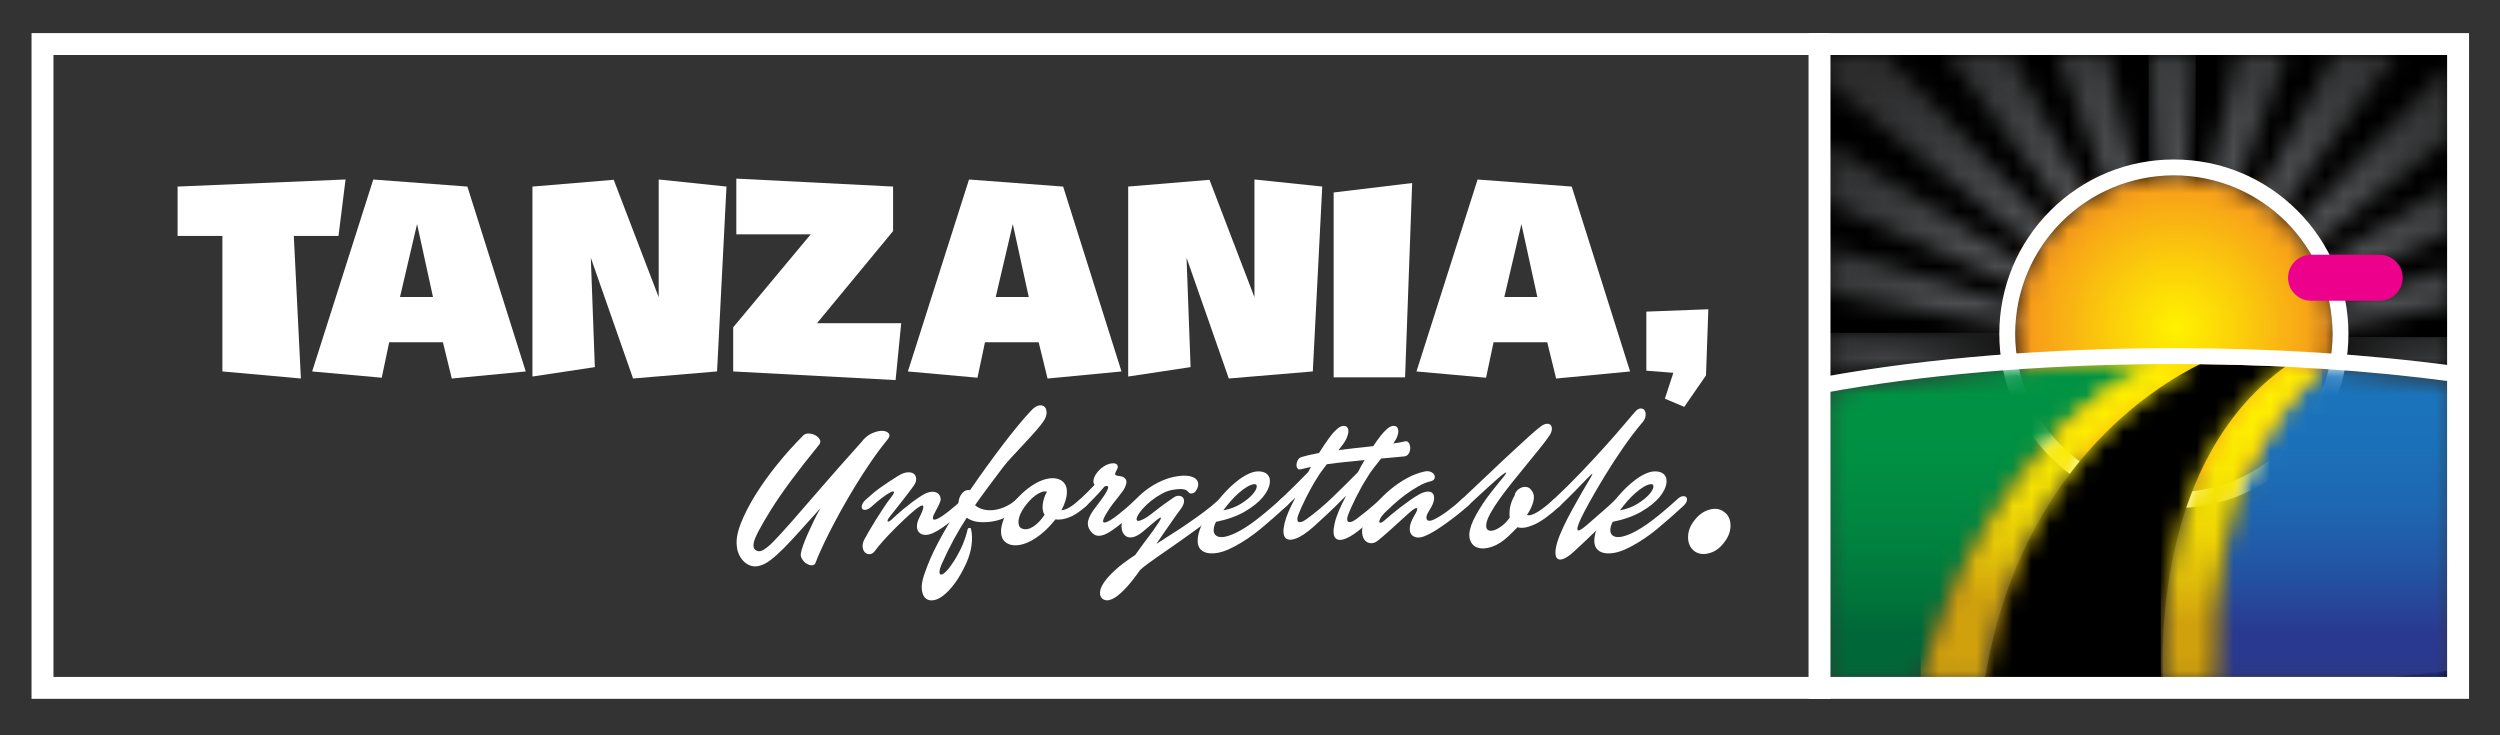 <svg width="136" height="40" viewBox="0 0 136 40" fill="none" xmlns="http://www.w3.org/2000/svg">
<rect x="0" y="0" width="136" height="40" fill="#333333" stroke="none"/>
<path d="M133.445 19.894V2.869H99.323V20.477C104.894 19.476 111.424 18.939 118.258 18.939C123.612 18.939 128.779 19.269 133.444 19.893" fill="black"/>
<mask id="mask0_66_38" style="mask-type:luminance" maskUnits="userSpaceOnUse" x="116" y="2" width="4" height="17">
<path d="M116.88 2.869L118.133 18.939H118.192L119.445 2.869H116.88Z" fill="white"/>
</mask>
<g mask="url(#mask0_66_38)">
<path d="M119.445 2.869H116.88V18.939H119.445V2.869Z" fill="url(#paint0_linear_66_38)"/>
</g>
<mask id="mask1_66_38" style="mask-type:luminance" maskUnits="userSpaceOnUse" x="122" y="18" width="12" height="2">
<path d="M122.762 19.017C123.662 19.049 124.553 19.09 125.434 19.141C125.445 19.141 125.457 19.142 125.469 19.143C125.538 19.147 125.607 19.151 125.676 19.155C125.69 19.155 125.704 19.156 125.718 19.158C125.736 19.159 125.754 19.16 125.772 19.16C125.792 19.162 125.812 19.163 125.831 19.164C125.857 19.165 125.881 19.167 125.906 19.168C125.927 19.17 125.948 19.171 125.968 19.172C125.983 19.172 125.998 19.174 126.013 19.175C126.036 19.176 126.059 19.177 126.082 19.179C126.094 19.18 126.106 19.181 126.118 19.182C126.149 19.184 126.181 19.185 126.212 19.187C126.224 19.188 126.236 19.189 126.248 19.19C126.274 19.192 126.3 19.193 126.326 19.195C126.336 19.196 126.346 19.197 126.355 19.197C126.39 19.199 126.425 19.202 126.46 19.204C126.466 19.204 126.472 19.204 126.479 19.206C126.511 19.208 126.542 19.21 126.573 19.212C126.579 19.212 126.585 19.213 126.591 19.213C126.666 19.218 126.742 19.223 126.817 19.228C126.82 19.228 126.823 19.228 126.827 19.229C126.902 19.234 126.978 19.24 127.054 19.245C127.057 19.245 127.06 19.245 127.063 19.245C129.153 19.394 131.179 19.596 133.122 19.849C133.23 19.863 133.337 19.877 133.444 19.891V18.332L122.761 19.016L122.762 19.017Z" fill="white"/>
</mask>
<g mask="url(#mask1_66_38)">
<path d="M133.445 18.334H122.762V19.893H133.445V18.334Z" fill="url(#paint1_linear_66_38)"/>
</g>
<mask id="mask2_66_38" style="mask-type:luminance" maskUnits="userSpaceOnUse" x="99" y="18" width="15" height="3">
<path d="M99.324 20.477C99.354 20.472 99.385 20.466 99.415 20.46C99.421 20.46 99.426 20.458 99.432 20.458C99.463 20.452 99.493 20.446 99.523 20.441C99.526 20.441 99.528 20.441 99.53 20.441C99.559 20.435 99.589 20.43 99.618 20.425C99.623 20.424 99.628 20.424 99.633 20.422C99.664 20.417 99.694 20.411 99.726 20.406C99.728 20.406 99.73 20.405 99.733 20.405C99.764 20.399 99.796 20.394 99.827 20.388C99.828 20.388 99.829 20.388 99.832 20.388C99.864 20.382 99.897 20.376 99.929 20.371C99.931 20.371 99.934 20.371 99.936 20.369C100.001 20.358 100.067 20.347 100.133 20.336C100.135 20.336 100.138 20.336 100.14 20.335C104.234 19.644 108.813 19.197 113.629 19.022L99.324 18.105V20.477V20.477Z" fill="white"/>
</mask>
<g mask="url(#mask2_66_38)">
<path d="M113.629 18.105H99.324V20.477H113.629V18.105Z" fill="url(#paint2_linear_66_38)"/>
</g>
<mask id="mask3_66_38" style="mask-type:luminance" maskUnits="userSpaceOnUse" x="111" y="2" width="8" height="17">
<path d="M111.9 2.869L118.02 18.939H118.083L114.649 2.869H111.899H111.9Z" fill="white"/>
</mask>
<g mask="url(#mask3_66_38)">
<path d="M117.669 1.327L107.877 3.947L112.314 20.485L122.105 17.864L117.669 1.327Z" fill="url(#paint3_linear_66_38)"/>
</g>
<mask id="mask4_66_38" style="mask-type:luminance" maskUnits="userSpaceOnUse" x="119" y="14" width="15" height="5">
<path d="M119.342 18.944C119.363 18.944 119.383 18.944 119.404 18.944C119.607 18.945 119.81 18.947 120.012 18.95C120.078 18.951 120.143 18.952 120.209 18.953L133.445 16.63V14.531L119.342 18.943V18.944Z" fill="white"/>
</mask>
<g mask="url(#mask4_66_38)">
<path d="M132.5 11.011L118.235 14.828L120.287 22.475L134.552 18.657L132.5 11.011Z" fill="url(#paint4_linear_66_38)"/>
</g>
<mask id="mask5_66_38" style="mask-type:luminance" maskUnits="userSpaceOnUse" x="105" y="2" width="13" height="17">
<path d="M105.904 2.869L117.885 18.94H117.919C117.933 18.94 117.948 18.94 117.962 18.94L109.329 2.87H105.904V2.869Z" fill="white"/>
</mask>
<g mask="url(#mask5_66_38)">
<path d="M114.948 -2.346L98.936 6.887L108.918 24.154L124.93 14.922L114.948 -2.346Z" fill="url(#paint5_linear_66_38)"/>
</g>
<mask id="mask6_66_38" style="mask-type:luminance" maskUnits="userSpaceOnUse" x="118" y="9" width="16" height="10">
<path d="M118.771 18.94C118.8 18.94 118.828 18.94 118.857 18.94C118.907 18.94 118.955 18.94 119.004 18.94L133.444 12.57V9.955L118.771 18.939V18.94Z" fill="white"/>
</mask>
<g mask="url(#mask6_66_38)">
<path d="M129.777 3.609L114.875 12.201L122.439 25.286L137.341 16.694L129.777 3.609Z" fill="url(#paint6_linear_66_38)"/>
</g>
<mask id="mask7_66_38" style="mask-type:luminance" maskUnits="userSpaceOnUse" x="99" y="2" width="19" height="17">
<path d="M99.324 2.869V4.495L117.689 18.941C117.718 18.941 117.747 18.941 117.775 18.941H117.806L102.413 2.87H99.324V2.869Z" fill="white"/>
</mask>
<g mask="url(#mask7_66_38)">
<path d="M108.565 -6.361L91.278 10.904L108.565 28.169L125.852 10.904L108.565 -6.361Z" fill="url(#paint7_linear_66_38)"/>
</g>
<mask id="mask8_66_38" style="mask-type:luminance" maskUnits="userSpaceOnUse" x="118" y="3" width="16" height="16">
<path d="M118.52 18.939H118.526C118.561 18.939 118.596 18.939 118.631 18.939H118.636L133.445 7.291V3.355L118.52 18.938V18.939Z" fill="white"/>
</mask>
<g mask="url(#mask8_66_38)">
<path d="M125.983 -4.096L110.719 11.148L125.983 26.393L141.247 11.148L125.983 -4.096Z" fill="url(#paint8_linear_66_38)"/>
</g>
<mask id="mask9_66_38" style="mask-type:luminance" maskUnits="userSpaceOnUse" x="99" y="7" width="19" height="12">
<path d="M99.324 11L117.323 18.941C117.4 18.941 117.478 18.941 117.556 18.94L99.324 7.777V11Z" fill="white"/>
</mask>
<g mask="url(#mask9_66_38)">
<path d="M103.881 -0.107L94.483 16.15L112.997 26.826L122.395 10.569L103.881 -0.107Z" fill="url(#paint9_linear_66_38)"/>
</g>
<mask id="mask10_66_38" style="mask-type:luminance" maskUnits="userSpaceOnUse" x="118" y="2" width="13" height="17">
<path d="M126.996 2.869L118.363 18.939H118.387C118.405 18.939 118.423 18.939 118.44 18.939L130.421 2.869H126.996Z" fill="white"/>
</mask>
<g mask="url(#mask10_66_38)">
<path d="M121.378 -2.346L111.396 14.922L127.407 24.154L137.389 6.886L121.378 -2.346Z" fill="url(#paint10_linear_66_38)"/>
</g>
<mask id="mask11_66_38" style="mask-type:luminance" maskUnits="userSpaceOnUse" x="99" y="13" width="18" height="6">
<path d="M99.324 16.008L116.133 18.956C116.226 18.955 116.318 18.953 116.411 18.952C116.424 18.952 116.437 18.952 116.451 18.952H116.455C116.633 18.949 116.81 18.948 116.988 18.946L99.324 13.42V16.008Z" fill="white"/>
</mask>
<g mask="url(#mask11_66_38)">
<path d="M100.507 9.01L97.938 18.586L115.805 23.367L118.374 13.791L100.507 9.01Z" fill="url(#paint11_linear_66_38)"/>
</g>
<mask id="mask12_66_38" style="mask-type:luminance" maskUnits="userSpaceOnUse" x="118" y="2" width="7" height="17">
<path d="M121.675 2.869L118.242 18.939H118.258H118.305L124.425 2.869H121.675Z" fill="white"/>
</mask>
<g mask="url(#mask12_66_38)">
<path d="M118.656 1.326L114.219 17.863L124.01 20.484L128.447 3.946L118.656 1.326Z" fill="url(#paint12_linear_66_38)"/>
</g>
<mask id="mask13_66_38" style="mask-type:luminance" maskUnits="userSpaceOnUse" x="109" y="9" width="18" height="18">
<path d="M109.627 18.162C109.627 22.923 113.492 26.783 118.259 26.783C123.026 26.783 126.891 22.923 126.891 18.162C126.891 13.401 123.026 9.541 118.259 9.541C113.492 9.541 109.627 13.401 109.627 18.162Z" fill="white"/>
</mask>
<g mask="url(#mask13_66_38)">
<path d="M126.891 9.541H109.627V26.783H126.891V9.541Z" fill="url(#paint13_radial_66_38)"/>
</g>
<path d="M118.259 9.54C123.026 9.54 126.891 13.399 126.891 18.161C126.891 22.923 123.026 26.782 118.259 26.782C113.492 26.782 109.627 22.923 109.627 18.161C109.627 13.399 113.492 9.54 118.259 9.54ZM118.259 8.676C115.722 8.676 113.337 9.663 111.544 11.454C109.75 13.246 108.762 15.627 108.762 18.161C108.762 20.695 109.75 23.076 111.544 24.868C113.337 26.659 115.722 27.646 118.259 27.646C120.795 27.646 123.18 26.659 124.974 24.868C126.768 23.076 127.755 20.695 127.755 18.161C127.755 15.628 126.768 13.246 124.974 11.454C123.18 9.663 120.795 8.676 118.259 8.676Z" fill="white"/>
<path d="M107.975 36.947H117.651C117.547 33.277 118.011 24.485 124.321 19.947C122.799 19.873 121.249 19.828 119.68 19.811C117.254 20.995 109.845 25.494 107.975 36.947" fill="black"/>
<mask id="mask14_66_38" style="mask-type:luminance" maskUnits="userSpaceOnUse" x="99" y="19" width="19" height="18">
<path d="M99.324 21.355V36.947H104.483C104.512 36.847 104.541 36.742 104.573 36.634C105.758 32.61 109.263 23.424 117.295 19.807C110.799 19.855 104.614 20.393 99.324 21.355" fill="white"/>
</mask>
<g mask="url(#mask14_66_38)">
<path d="M117.294 19.807H99.324V36.947H117.294V19.807Z" fill="url(#paint14_linear_66_38)"/>
</g>
<path d="M133.445 36.947V36.443C131.984 36.641 130.471 36.809 128.918 36.947H133.445Z" fill="black"/>
<mask id="mask15_66_38" style="mask-type:luminance" maskUnits="userSpaceOnUse" x="120" y="20" width="14" height="17">
<path d="M120.471 36.948H133.445V20.764C131.183 20.459 128.797 20.224 126.328 20.062C124.499 21.503 120.169 26.076 120.471 36.948Z" fill="white"/>
</mask>
<g mask="url(#mask15_66_38)">
<path d="M133.445 20.062H120.168V36.948H133.445V20.062Z" fill="url(#paint15_linear_66_38)"/>
</g>
<mask id="mask16_66_38" style="mask-type:luminance" maskUnits="userSpaceOnUse" x="104" y="19" width="16" height="18">
<path d="M117.294 19.807C109.262 23.424 105.758 32.61 104.573 36.634C104.541 36.742 104.511 36.847 104.482 36.947H107.975C109.845 25.495 117.254 20.995 119.68 19.811C119.207 19.806 118.734 19.803 118.258 19.803C117.937 19.803 117.615 19.804 117.294 19.807Z" fill="white"/>
</mask>
<g mask="url(#mask16_66_38)">
<path d="M119.679 19.803H104.482V36.947H119.679V19.803Z" fill="url(#paint16_linear_66_38)"/>
</g>
<mask id="mask17_66_38" style="mask-type:luminance" maskUnits="userSpaceOnUse" x="117" y="19" width="10" height="18">
<path d="M117.651 36.948H120.471C120.168 26.077 124.498 21.503 126.328 20.063C125.665 20.019 124.996 19.982 124.321 19.949C118.011 24.487 117.548 33.278 117.651 36.949" fill="white"/>
</mask>
<g mask="url(#mask17_66_38)">
<path d="M126.327 19.949H117.547V36.949H126.327V19.949Z" fill="url(#paint17_linear_66_38)"/>
</g>
<path d="M18.798 9.764L18.414 12.835H15.983L16.368 20.59L12.098 20.206V12.835H9.661V10.149L18.798 9.764Z" fill="white"/>
<path d="M16.981 20.207L20.306 9.766L25.426 10.15L28.6 20.207L24.578 20.592L24.095 18.619H21.172L20.766 20.548L16.98 20.207H16.981ZM23.555 16.157L22.688 12.189L21.76 16.157H23.555Z" fill="white"/>
<path d="M49.389 20.207L52.714 9.766L57.835 10.15L61.009 20.207L56.987 20.592L56.504 18.619H53.582L53.175 20.548L49.389 20.207ZM55.964 16.157L55.097 12.189L54.168 16.157H55.964Z" fill="white"/>
<path d="M77.056 20.207L80.381 9.766L85.501 10.15L88.677 20.207L84.653 20.592L84.17 18.619H81.249L80.842 20.548L77.056 20.207ZM83.631 16.157L82.764 12.189L81.835 16.157H83.631Z" fill="white"/>
<path d="M32.14 14.022L32.359 19.971L28.965 20.483V10.149L33.386 9.781L35.833 16.169V9.764L39.521 10.149L39.008 20.206L34.439 20.59L32.14 14.022Z" fill="white"/>
<path d="M64.548 14.022L64.768 19.971L61.373 20.483V10.149L65.795 9.781L68.242 16.169V9.764L71.93 10.149L71.417 20.206L66.847 20.59L64.548 14.022Z" fill="white"/>
<path d="M39.886 20.207V17.806L44.104 12.747H40.056V9.717L48.584 10.149V12.57L44.446 17.581H49.026L48.72 20.676L39.886 20.207Z" fill="white"/>
<path d="M76.821 9.957L76.436 20.528H72.551V10.47L76.821 9.957Z" fill="white"/>
<path d="M89.561 16.952V20.165L91.03 20.281L90.57 21.688L91.624 22.134L92.806 20.421L92.934 16.824L89.561 16.952Z" fill="white"/>
<path d="M118.258 18.939C111.424 18.939 104.894 19.477 99.323 20.478V21.356C104.614 20.394 110.798 19.856 117.294 19.808C117.615 19.805 117.937 19.804 118.259 19.804C118.734 19.804 119.208 19.807 119.68 19.812C121.249 19.83 122.799 19.876 124.321 19.949C124.996 19.982 125.665 20.02 126.328 20.063C128.798 20.224 131.183 20.46 133.445 20.765V19.895C128.78 19.27 123.613 18.94 118.259 18.94" fill="white"/>
<path d="M99.578 1.801H98.385V2.992V36.825V38.016H99.578V1.801Z" fill="white"/>
<path d="M43.571 30.088C43.587 29.985 43.627 29.843 43.691 29.663C43.756 29.483 43.835 29.284 43.931 29.067C44.026 28.849 44.133 28.617 44.252 28.372C44.37 28.126 44.498 27.883 44.638 27.64C44.24 28.076 43.878 28.477 43.551 28.844C43.224 29.21 42.926 29.53 42.657 29.803C42.387 30.076 42.142 30.297 41.918 30.466C41.696 30.636 41.489 30.742 41.299 30.783C41.129 30.824 40.973 30.821 40.833 30.772C40.691 30.723 40.568 30.648 40.463 30.544C40.358 30.44 40.272 30.316 40.205 30.171C40.138 30.025 40.097 29.873 40.084 29.715C40.037 29.376 40.11 28.961 40.302 28.47C40.494 27.979 40.761 27.459 41.103 26.909C41.445 26.359 41.844 25.805 42.298 25.244C42.751 24.684 43.222 24.163 43.707 23.678C43.782 23.609 43.884 23.578 44.011 23.584C44.138 23.592 44.254 23.624 44.361 23.683C44.466 23.742 44.544 23.817 44.595 23.911C44.645 24.004 44.636 24.096 44.566 24.185C43.387 25.63 42.512 26.813 41.94 27.732C41.367 28.652 41.056 29.25 41.004 29.526C40.966 29.72 41 29.853 41.104 29.926C41.208 29.999 41.325 30.007 41.454 29.952C41.612 29.883 41.811 29.727 42.051 29.485C42.29 29.243 42.615 28.889 43.027 28.422C43.438 27.955 43.952 27.364 44.568 26.648C45.184 25.933 45.945 25.07 46.851 24.061C47.023 23.832 47.217 23.67 47.433 23.573C47.65 23.476 47.839 23.432 48.001 23.438C48.163 23.445 48.279 23.492 48.346 23.578C48.415 23.665 48.395 23.773 48.287 23.905C47.985 24.271 47.685 24.673 47.387 25.108C47.089 25.543 46.803 25.986 46.528 26.436C46.253 26.885 45.995 27.329 45.752 27.768C45.509 28.208 45.294 28.614 45.105 28.987C44.917 29.361 44.76 29.688 44.635 29.967C44.51 30.247 44.424 30.453 44.378 30.584C44.349 30.688 44.285 30.743 44.188 30.75C44.09 30.757 43.992 30.731 43.893 30.672C43.795 30.614 43.71 30.53 43.64 30.423C43.569 30.317 43.546 30.204 43.57 30.087" fill="white"/>
<path d="M47.108 27.173C47.251 27.042 47.389 26.921 47.523 26.81C47.657 26.7 47.793 26.596 47.93 26.499C48.067 26.402 48.208 26.306 48.355 26.209C48.502 26.112 48.663 26.008 48.84 25.898C49.044 25.773 49.22 25.705 49.366 25.695C49.512 25.686 49.626 25.711 49.707 25.773C49.788 25.835 49.832 25.923 49.839 26.038C49.846 26.152 49.81 26.268 49.731 26.385C49.651 26.503 49.553 26.637 49.435 26.789C49.318 26.941 49.197 27.099 49.072 27.261C48.947 27.424 48.826 27.577 48.709 27.722C48.592 27.867 48.5 27.985 48.429 28.075C48.351 28.172 48.305 28.243 48.291 28.288C48.276 28.333 48.279 28.361 48.299 28.371C48.319 28.381 48.352 28.372 48.4 28.345C48.447 28.317 48.501 28.272 48.562 28.21C48.607 28.169 48.682 28.1 48.788 28.003C48.893 27.906 49.017 27.799 49.159 27.682C49.301 27.564 49.459 27.44 49.633 27.308C49.807 27.177 49.989 27.052 50.18 26.935C50.37 26.824 50.53 26.764 50.663 26.754C50.795 26.743 50.903 26.764 50.985 26.816C51.067 26.868 51.122 26.936 51.149 27.018C51.176 27.101 51.18 27.177 51.16 27.246C51.113 27.385 51.067 27.492 51.023 27.567C50.978 27.643 50.921 27.75 50.854 27.889C50.755 28.075 50.724 28.193 50.761 28.241C50.798 28.29 50.889 28.278 51.034 28.205C51.179 28.133 51.365 28.007 51.592 27.827C51.819 27.647 52.075 27.429 52.361 27.173C52.473 27.069 52.574 27.013 52.661 27.002C52.749 26.991 52.81 27.009 52.849 27.054C52.886 27.099 52.895 27.166 52.878 27.256C52.859 27.346 52.798 27.439 52.692 27.536C52.587 27.633 52.457 27.748 52.303 27.884C52.15 28.018 51.987 28.155 51.815 28.293C51.644 28.432 51.468 28.563 51.288 28.687C51.107 28.812 50.937 28.912 50.778 28.988C50.598 29.071 50.44 29.107 50.306 29.097C50.173 29.086 50.068 29.04 49.992 28.957C49.916 28.874 49.879 28.762 49.882 28.62C49.884 28.478 49.93 28.317 50.022 28.137C50.19 27.806 50.255 27.602 50.221 27.526C50.186 27.45 50.026 27.529 49.743 27.764C49.601 27.882 49.428 28.036 49.225 28.226C49.021 28.416 48.817 28.614 48.611 28.822C48.407 29.03 48.215 29.232 48.039 29.429C47.863 29.626 47.727 29.791 47.633 29.922C47.537 30.06 47.437 30.135 47.333 30.145C47.228 30.155 47.139 30.127 47.065 30.062C46.991 29.996 46.946 29.898 46.93 29.766C46.914 29.634 46.943 29.497 47.018 29.352C47.076 29.24 47.164 29.083 47.283 28.88C47.401 28.675 47.528 28.464 47.665 28.247C47.802 28.029 47.938 27.818 48.074 27.614C48.209 27.41 48.324 27.249 48.417 27.131C48.581 26.924 48.653 26.8 48.632 26.758C48.611 26.717 48.539 26.729 48.416 26.794C48.292 26.86 48.14 26.962 47.958 27.1C47.777 27.238 47.603 27.384 47.438 27.536C47.31 27.654 47.198 27.719 47.103 27.733C47.008 27.747 46.943 27.729 46.905 27.681C46.868 27.633 46.864 27.562 46.893 27.468C46.922 27.375 46.993 27.276 47.106 27.173" fill="white"/>
<path d="M56.8 22.86C56.712 23.005 56.565 23.194 56.362 23.425C56.158 23.657 55.942 23.896 55.712 24.14C55.483 24.386 55.261 24.624 55.047 24.856C54.833 25.088 54.671 25.276 54.562 25.421C54.272 25.808 54 26.172 53.745 26.51C53.49 26.849 53.257 27.174 53.042 27.485C53.19 27.609 53.361 27.69 53.556 27.728C53.75 27.766 53.949 27.767 54.153 27.733C54.356 27.698 54.556 27.633 54.751 27.536C54.947 27.439 55.123 27.318 55.282 27.173C55.394 27.069 55.493 27.013 55.577 27.002C55.661 26.991 55.722 27.013 55.758 27.064C55.795 27.116 55.803 27.187 55.782 27.276C55.76 27.366 55.704 27.453 55.613 27.536C55.35 27.779 55.039 27.984 54.682 28.153C54.324 28.323 53.924 28.407 53.48 28.407C53.237 28.407 53.047 28.379 52.906 28.324C52.766 28.269 52.659 28.217 52.587 28.169C52.339 28.549 52.106 28.94 51.888 29.341C51.669 29.742 51.452 30.184 51.236 30.669C51.149 30.869 51.107 31.02 51.109 31.12C51.11 31.22 51.147 31.265 51.217 31.254C51.287 31.244 51.383 31.175 51.505 31.047C51.627 30.919 51.769 30.727 51.929 30.471C52.115 30.167 52.265 29.878 52.379 29.605C52.493 29.332 52.579 29.064 52.636 28.802C52.648 28.753 52.679 28.726 52.732 28.719C52.784 28.712 52.815 28.732 52.825 28.781C52.886 29.044 52.894 29.336 52.852 29.657C52.81 29.979 52.716 30.302 52.57 30.627C52.365 31.076 52.152 31.448 51.933 31.742C51.714 32.036 51.501 32.258 51.298 32.411C51.094 32.563 50.907 32.646 50.736 32.659C50.566 32.673 50.43 32.628 50.328 32.525C50.226 32.422 50.166 32.264 50.146 32.053C50.127 31.842 50.168 31.585 50.27 31.281C50.459 30.706 50.719 30.108 51.051 29.486C51.382 28.864 51.752 28.238 52.16 27.608C52.14 27.533 52.134 27.439 52.143 27.328C52.16 27.141 52.22 26.982 52.325 26.851C52.43 26.719 52.551 26.654 52.69 26.654L52.731 26.659L52.772 26.665C53.05 26.256 53.343 25.84 53.651 25.415C53.957 24.989 54.26 24.582 54.557 24.191C54.855 23.8 55.137 23.444 55.404 23.122C55.671 22.8 55.903 22.536 56.101 22.329C56.261 22.163 56.404 22.071 56.531 22.054C56.657 22.037 56.754 22.063 56.825 22.132C56.895 22.201 56.931 22.303 56.934 22.438C56.935 22.573 56.892 22.713 56.803 22.858" fill="white"/>
<path d="M58.739 27.175C58.799 27.119 58.867 27.09 58.943 27.087C59.019 27.083 59.082 27.101 59.131 27.139C59.179 27.177 59.204 27.232 59.205 27.305C59.205 27.378 59.161 27.456 59.07 27.538C58.739 27.843 58.432 28.046 58.149 28.15C57.867 28.254 57.623 28.288 57.418 28.254L57.209 28.503C57.002 28.738 56.785 28.942 56.558 29.115C56.332 29.288 56.111 29.422 55.895 29.514C55.678 29.608 55.472 29.658 55.274 29.665C55.076 29.672 54.905 29.63 54.761 29.54C54.616 29.451 54.524 29.321 54.483 29.151C54.442 28.982 54.447 28.79 54.497 28.575C54.547 28.362 54.637 28.133 54.77 27.891C54.901 27.649 55.072 27.411 55.279 27.176C55.487 26.941 55.703 26.737 55.93 26.564C56.156 26.392 56.379 26.258 56.599 26.164C56.818 26.071 57.026 26.021 57.224 26.014C57.422 26.007 57.593 26.049 57.738 26.139C57.947 26.278 58.048 26.493 58.039 26.787C58.03 27.081 57.931 27.404 57.741 27.756C57.867 27.75 58.008 27.701 58.164 27.611C58.321 27.521 58.512 27.376 58.737 27.176M56.957 26.751C56.869 26.723 56.772 26.728 56.664 26.766C56.557 26.805 56.446 26.866 56.332 26.948C56.218 27.031 56.106 27.131 55.999 27.248C55.892 27.366 55.795 27.487 55.708 27.611C55.62 27.736 55.551 27.86 55.499 27.985C55.446 28.109 55.416 28.223 55.407 28.326C55.397 28.43 55.409 28.522 55.439 28.602C55.47 28.681 55.53 28.735 55.618 28.762C55.793 28.824 55.986 28.788 56.199 28.653C56.411 28.519 56.604 28.323 56.78 28.067L56.828 27.995C56.778 27.932 56.745 27.853 56.729 27.755C56.713 27.659 56.712 27.555 56.725 27.444C56.738 27.334 56.762 27.223 56.796 27.112C56.83 27.001 56.871 26.902 56.921 26.812L56.958 26.75L56.957 26.751Z" fill="white"/>
<path d="M58.739 27.175C58.867 27.057 59.002 26.928 59.147 26.785C59.29 26.644 59.423 26.508 59.546 26.376C59.496 26.307 59.475 26.238 59.481 26.169C59.492 26.044 59.536 25.923 59.612 25.806C59.688 25.688 59.781 25.583 59.889 25.489C59.998 25.396 60.115 25.323 60.241 25.272C60.366 25.22 60.488 25.197 60.605 25.204C60.707 25.218 60.771 25.26 60.796 25.329C60.822 25.398 60.805 25.477 60.749 25.567C60.676 25.699 60.65 25.783 60.67 25.821C60.691 25.86 60.773 25.886 60.918 25.899C61.048 25.913 61.148 25.961 61.217 26.044C61.286 26.127 61.297 26.237 61.25 26.376C61.221 26.48 61.169 26.583 61.098 26.687C61.026 26.791 60.944 26.9 60.852 27.014C60.758 27.128 60.657 27.256 60.548 27.397C60.438 27.54 60.331 27.697 60.226 27.869C59.936 28.333 59.933 28.507 60.217 28.393C60.5 28.28 61.022 27.874 61.783 27.175C61.873 27.092 61.96 27.047 62.044 27.04C62.127 27.033 62.19 27.05 62.231 27.092C62.272 27.133 62.288 27.195 62.277 27.279C62.267 27.362 62.212 27.448 62.114 27.538C62.039 27.608 61.929 27.704 61.783 27.828C61.637 27.953 61.48 28.084 61.313 28.222C61.145 28.361 60.975 28.495 60.805 28.627C60.634 28.759 60.486 28.862 60.362 28.938C60.178 29.056 60.003 29.125 59.835 29.145C59.667 29.166 59.52 29.107 59.394 28.969C59.21 28.769 59.144 28.558 59.195 28.336C59.245 28.116 59.387 27.859 59.62 27.569C59.807 27.327 59.953 27.128 60.057 26.972C60.16 26.817 60.228 26.696 60.26 26.609C60.292 26.523 60.291 26.469 60.259 26.449C60.226 26.428 60.17 26.431 60.091 26.459C59.999 26.57 59.902 26.68 59.802 26.791C59.703 26.901 59.605 27.005 59.511 27.102C59.416 27.199 59.33 27.285 59.254 27.361C59.178 27.437 59.117 27.496 59.073 27.538C58.975 27.627 58.886 27.674 58.806 27.678C58.727 27.681 58.666 27.661 58.625 27.615C58.584 27.57 58.571 27.506 58.585 27.424C58.599 27.34 58.651 27.257 58.742 27.175" fill="white"/>
<path d="M66.319 27.174C66.402 27.091 66.48 27.052 66.553 27.055C66.625 27.058 66.682 27.084 66.722 27.133C66.763 27.181 66.78 27.244 66.773 27.319C66.766 27.395 66.726 27.468 66.651 27.537C66.267 27.89 65.849 28.234 65.397 28.569C64.945 28.904 64.504 29.222 64.072 29.523C63.641 29.824 63.243 30.1 62.878 30.353C62.513 30.605 62.229 30.821 62.027 31.001C61.901 31.18 61.769 31.359 61.632 31.535C61.495 31.711 61.357 31.874 61.215 32.022C61.075 32.171 60.935 32.299 60.798 32.407C60.66 32.513 60.524 32.588 60.389 32.629C60.295 32.664 60.202 32.668 60.107 32.64C60.013 32.612 59.941 32.559 59.893 32.479C59.845 32.4 59.83 32.291 59.849 32.153C59.868 32.015 59.943 31.85 60.074 31.66C60.205 31.47 60.404 31.252 60.671 31.006C60.938 30.761 61.299 30.489 61.755 30.192C61.81 30.11 61.879 30.013 61.962 29.902C62.044 29.791 62.129 29.676 62.216 29.555C62.303 29.434 62.391 29.316 62.481 29.202C62.57 29.088 62.646 28.986 62.709 28.896C62.986 28.509 63.134 28.274 63.156 28.191C63.177 28.108 63.068 28.167 62.828 28.367C62.544 28.609 62.316 28.801 62.145 28.943C61.973 29.084 61.809 29.176 61.653 29.217C61.484 29.258 61.343 29.238 61.233 29.155C61.122 29.072 61.053 28.951 61.026 28.792C60.998 28.633 61.01 28.453 61.062 28.253C61.115 28.052 61.215 27.852 61.364 27.652C61.528 27.438 61.714 27.228 61.922 27.024C62.131 26.821 62.359 26.637 62.609 26.475C62.859 26.312 63.127 26.177 63.413 26.07C63.699 25.963 64.002 25.899 64.322 25.878C64.545 25.871 64.721 25.892 64.851 25.941C64.982 25.989 65.073 26.054 65.125 26.137C65.177 26.22 65.194 26.312 65.179 26.412C65.163 26.512 65.123 26.61 65.059 26.707C65.004 26.784 64.933 26.828 64.844 26.843C64.757 26.857 64.689 26.828 64.639 26.76C64.589 26.69 64.509 26.644 64.397 26.62C64.285 26.596 64.11 26.601 63.871 26.635C63.647 26.663 63.428 26.735 63.213 26.853C62.998 26.971 62.8 27.102 62.618 27.247C62.436 27.393 62.279 27.541 62.148 27.693C62.017 27.845 61.925 27.977 61.874 28.087C61.823 28.197 61.816 28.274 61.854 28.315C61.893 28.356 61.994 28.339 62.16 28.262C62.326 28.187 62.535 28.044 62.789 27.837C63.042 27.63 63.397 27.37 63.854 27.059C63.943 26.997 64.032 26.968 64.121 26.971C64.211 26.974 64.283 27.002 64.337 27.053C64.392 27.106 64.415 27.185 64.409 27.293C64.404 27.4 64.349 27.526 64.246 27.671C64.153 27.795 64.048 27.939 63.933 28.101C63.819 28.264 63.702 28.431 63.583 28.604C63.464 28.777 63.346 28.949 63.227 29.118C63.108 29.287 63.001 29.445 62.905 29.59C63.126 29.445 63.379 29.282 63.664 29.102C63.95 28.922 64.246 28.729 64.551 28.521C64.856 28.314 65.162 28.096 65.47 27.868C65.777 27.64 66.059 27.408 66.315 27.173" fill="white"/>
<path d="M68.864 25.743C69.034 25.854 69.106 26.03 69.077 26.272C69.049 26.514 68.923 26.771 68.698 27.044C68.472 27.317 68.147 27.578 67.721 27.827C67.294 28.076 66.771 28.263 66.15 28.388C66.067 28.553 66.024 28.703 66.023 28.833C66.022 28.965 66.065 29.065 66.152 29.134C66.24 29.203 66.371 29.23 66.545 29.212C66.719 29.194 66.94 29.123 67.207 28.999C67.54 28.84 67.903 28.611 68.295 28.314C68.688 28.017 69.14 27.637 69.652 27.173C69.757 27.069 69.856 27.011 69.947 26.997C70.038 26.983 70.106 26.998 70.15 27.044C70.195 27.089 70.206 27.156 70.185 27.246C70.163 27.336 70.096 27.433 69.983 27.537C69.509 27.972 69.044 28.381 68.588 28.76C68.133 29.14 67.651 29.465 67.143 29.735C66.721 29.962 66.344 30.086 66.01 30.102C65.676 30.119 65.436 30.038 65.288 29.858C65.142 29.679 65.114 29.399 65.206 29.019C65.298 28.638 65.557 28.161 65.98 27.588C66.334 27.111 66.663 26.732 66.968 26.452C67.272 26.172 67.547 25.968 67.79 25.84C68.032 25.712 68.244 25.647 68.425 25.643C68.605 25.639 68.751 25.672 68.863 25.742M68.187 26.343C68.074 26.364 67.95 26.416 67.815 26.499C67.68 26.582 67.539 26.687 67.393 26.815C67.247 26.943 67.1 27.09 66.954 27.256C66.808 27.422 66.672 27.591 66.546 27.764C66.912 27.694 67.229 27.577 67.496 27.411C67.763 27.244 67.972 27.079 68.122 26.913C68.271 26.747 68.353 26.605 68.367 26.488C68.38 26.37 68.32 26.321 68.188 26.342" fill="white"/>
<path d="M70.778 24.872C70.913 24.831 71.062 24.79 71.225 24.752C71.388 24.714 71.564 24.678 71.754 24.643C71.938 24.352 72.114 24.092 72.28 23.86C72.446 23.628 72.599 23.454 72.741 23.336C72.808 23.274 72.876 23.229 72.945 23.201C73.013 23.174 73.075 23.163 73.129 23.17C73.191 23.17 73.245 23.196 73.288 23.248C73.332 23.3 73.354 23.374 73.352 23.471C73.351 23.568 73.32 23.686 73.259 23.829C73.198 23.97 73.098 24.128 72.958 24.301C72.934 24.335 72.911 24.366 72.888 24.394C72.864 24.422 72.837 24.453 72.807 24.487C73.122 24.446 73.438 24.408 73.757 24.373C74.075 24.339 74.391 24.304 74.706 24.27C74.842 24.062 74.972 23.879 75.097 23.72C75.222 23.561 75.34 23.433 75.452 23.336C75.52 23.274 75.588 23.229 75.657 23.201C75.725 23.174 75.786 23.163 75.841 23.17C75.904 23.17 75.955 23.193 75.996 23.237C76.037 23.282 76.061 23.346 76.068 23.429C76.075 23.512 76.057 23.613 76.016 23.73C75.975 23.847 75.902 23.979 75.799 24.124C75.918 24.11 76.029 24.093 76.131 24.072C76.233 24.052 76.334 24.03 76.432 24.01C76.524 23.989 76.594 24.018 76.642 24.098C76.691 24.177 76.715 24.269 76.717 24.372C76.718 24.476 76.692 24.574 76.639 24.668C76.586 24.761 76.503 24.815 76.391 24.828C76.209 24.849 76.012 24.868 75.799 24.885C75.586 24.903 75.365 24.921 75.135 24.942C74.988 25.122 74.845 25.302 74.709 25.482C74.571 25.662 74.458 25.831 74.368 25.99C74.256 26.163 74.148 26.343 74.046 26.53C73.943 26.716 73.845 26.901 73.753 27.084C73.661 27.268 73.578 27.442 73.504 27.609C73.431 27.775 73.371 27.92 73.326 28.044C73.298 28.12 73.286 28.189 73.287 28.251C73.288 28.313 73.305 28.356 73.337 28.38C73.37 28.405 73.423 28.408 73.497 28.391C73.572 28.373 73.672 28.32 73.797 28.23C73.937 28.126 74.121 27.981 74.35 27.795C74.578 27.608 74.819 27.401 75.074 27.173C75.187 27.069 75.293 27.005 75.391 26.981C75.491 26.957 75.564 26.965 75.612 27.007C75.661 27.048 75.672 27.116 75.647 27.21C75.621 27.303 75.541 27.412 75.405 27.536L74.187 28.636C73.805 28.968 73.483 29.188 73.221 29.294C72.959 29.401 72.771 29.396 72.657 29.279C72.529 29.154 72.511 28.89 72.601 28.485C72.692 28.08 72.902 27.575 73.233 26.965C73.127 27.062 73.036 27.151 72.96 27.23C72.885 27.31 72.788 27.407 72.67 27.521C72.553 27.635 72.404 27.778 72.222 27.951C72.041 28.124 71.793 28.352 71.477 28.636C71.079 28.989 70.745 29.212 70.474 29.304C70.202 29.398 70.014 29.375 69.908 29.237C69.803 29.098 69.792 28.847 69.876 28.48C69.961 28.114 70.159 27.643 70.473 27.07L69.975 27.536C69.884 27.619 69.801 27.661 69.725 27.661C69.648 27.661 69.592 27.638 69.554 27.594C69.517 27.549 69.503 27.487 69.514 27.407C69.524 27.328 69.57 27.249 69.653 27.174C69.932 26.911 70.197 26.655 70.447 26.406C70.697 26.157 70.937 25.915 71.165 25.68L71.314 25.4L70.784 25.524C70.692 25.552 70.625 25.539 70.585 25.483C70.544 25.427 70.526 25.359 70.53 25.276C70.534 25.193 70.556 25.112 70.598 25.033C70.639 24.954 70.7 24.9 70.778 24.872M71.086 28.233C71.589 27.866 72.062 27.468 72.504 27.04C72.946 26.611 73.403 26.158 73.875 25.681C73.933 25.57 73.991 25.459 74.049 25.349C74.107 25.239 74.169 25.131 74.233 25.028C73.884 25.062 73.537 25.097 73.191 25.132C72.845 25.166 72.507 25.207 72.178 25.256C72.076 25.388 71.98 25.516 71.889 25.64C71.799 25.764 71.721 25.882 71.656 25.993C71.543 26.165 71.436 26.346 71.334 26.533C71.231 26.719 71.133 26.904 71.041 27.087C70.949 27.27 70.866 27.445 70.793 27.611C70.719 27.778 70.66 27.923 70.615 28.047C70.588 28.123 70.573 28.192 70.576 28.254C70.577 28.316 70.594 28.359 70.627 28.383C70.658 28.408 70.712 28.411 70.787 28.394C70.861 28.376 70.961 28.323 71.086 28.233" fill="white"/>
<path d="M77.807 26.188C77.595 26.236 77.367 26.332 77.123 26.474C76.878 26.615 76.643 26.771 76.417 26.94C76.191 27.11 75.982 27.283 75.79 27.459C75.598 27.636 75.445 27.779 75.332 27.89C75.218 28.007 75.138 28.109 75.093 28.196C75.047 28.282 75.028 28.347 75.034 28.388C75.041 28.43 75.071 28.445 75.123 28.434C75.176 28.424 75.248 28.377 75.338 28.294C75.428 28.212 75.546 28.11 75.691 27.988C75.837 27.867 75.995 27.741 76.166 27.61C76.337 27.478 76.512 27.349 76.693 27.221C76.873 27.093 77.044 26.984 77.204 26.894C77.364 26.804 77.511 26.754 77.643 26.743C77.776 26.733 77.875 26.766 77.941 26.842C78.007 26.918 78.029 27.032 78.01 27.184C77.989 27.337 77.907 27.526 77.762 27.755C77.666 27.9 77.613 28.014 77.602 28.096C77.592 28.179 77.602 28.24 77.633 28.278C77.665 28.316 77.711 28.333 77.774 28.33C77.837 28.326 77.897 28.311 77.955 28.283C78.164 28.193 78.41 28.045 78.695 27.837C78.979 27.63 79.251 27.409 79.506 27.174C79.604 27.084 79.697 27.034 79.784 27.023C79.872 27.013 79.936 27.032 79.977 27.081C80.018 27.129 80.029 27.194 80.011 27.277C79.994 27.36 79.936 27.447 79.838 27.537C79.687 27.675 79.511 27.823 79.311 27.983C79.11 28.142 78.904 28.297 78.694 28.449C78.483 28.602 78.276 28.741 78.07 28.87C77.865 28.998 77.684 29.092 77.526 29.155C77.347 29.231 77.19 29.257 77.058 29.233C76.925 29.209 76.827 29.148 76.762 29.051C76.698 28.954 76.677 28.824 76.698 28.657C76.719 28.491 76.795 28.298 76.925 28.076C77.062 27.848 77.12 27.712 77.096 27.667C77.072 27.622 77.009 27.634 76.906 27.703C76.847 27.738 76.743 27.823 76.593 27.957C76.443 28.091 76.271 28.247 76.079 28.424C75.887 28.6 75.69 28.778 75.487 28.958C75.285 29.138 75.105 29.29 74.949 29.414C74.822 29.518 74.69 29.563 74.553 29.549C74.415 29.535 74.306 29.471 74.222 29.357C74.138 29.243 74.097 29.085 74.097 28.885C74.097 28.685 74.172 28.453 74.319 28.19C74.467 27.921 74.656 27.65 74.884 27.376C75.112 27.103 75.366 26.851 75.646 26.619C75.926 26.388 76.224 26.186 76.54 26.012C76.856 25.84 77.177 25.719 77.502 25.649C77.629 25.622 77.739 25.629 77.832 25.67C77.925 25.712 77.99 25.767 78.025 25.836C78.061 25.905 78.063 25.975 78.033 26.043C78.002 26.112 77.927 26.161 77.808 26.188" fill="white"/>
<path d="M84.513 27.175C84.603 27.092 84.688 27.049 84.768 27.045C84.847 27.042 84.908 27.061 84.95 27.102C84.991 27.143 85.006 27.204 84.996 27.284C84.986 27.363 84.935 27.448 84.844 27.538C84.287 28.049 83.818 28.386 83.437 28.548C83.056 28.711 82.761 28.754 82.553 28.679C82.469 28.761 82.388 28.845 82.308 28.928C82.228 29.01 82.146 29.09 82.063 29.166C81.761 29.449 81.464 29.641 81.171 29.741C80.879 29.841 80.627 29.862 80.418 29.803C80.209 29.745 80.064 29.61 79.981 29.399C79.899 29.188 79.918 28.91 80.039 28.564C80.103 28.391 80.19 28.205 80.301 28.004C80.412 27.803 80.537 27.598 80.677 27.387C80.817 27.176 80.968 26.967 81.132 26.759C81.295 26.552 81.459 26.348 81.622 26.147C81.861 25.871 81.963 25.724 81.931 25.707C81.897 25.69 81.731 25.812 81.431 26.075C81.334 26.157 81.217 26.261 81.082 26.386C80.946 26.51 80.805 26.64 80.658 26.774C80.511 26.909 80.366 27.042 80.223 27.174C80.08 27.305 79.951 27.426 79.838 27.537C79.747 27.619 79.664 27.663 79.588 27.666C79.511 27.67 79.45 27.649 79.406 27.604C79.362 27.559 79.345 27.497 79.355 27.417C79.366 27.338 79.416 27.257 79.507 27.174C79.673 27.015 79.874 26.824 80.112 26.604C80.35 26.382 80.603 26.144 80.87 25.888C81.139 25.632 81.412 25.373 81.691 25.11C81.971 24.848 82.238 24.599 82.495 24.363C82.75 24.128 82.986 23.914 83.199 23.72C83.413 23.527 83.592 23.374 83.733 23.264C83.882 23.139 84.01 23.071 84.12 23.057C84.228 23.043 84.307 23.065 84.358 23.124C84.407 23.183 84.428 23.264 84.419 23.367C84.411 23.47 84.366 23.581 84.286 23.699C84.151 23.9 83.973 24.136 83.751 24.409C83.529 24.682 83.295 24.971 83.047 25.275C82.799 25.579 82.546 25.891 82.29 26.209C82.034 26.527 81.8 26.831 81.592 27.122C81.383 27.412 81.211 27.682 81.075 27.93C80.939 28.179 80.864 28.383 80.85 28.542C80.836 28.694 80.871 28.793 80.954 28.838C81.036 28.883 81.14 28.887 81.264 28.848C81.389 28.81 81.523 28.739 81.667 28.635C81.812 28.531 81.939 28.408 82.048 28.262L82.13 28.148C82.109 28.003 82.111 27.842 82.136 27.666C82.162 27.489 82.218 27.311 82.303 27.131C82.32 27.097 82.336 27.064 82.352 27.033C82.369 27.002 82.385 26.969 82.403 26.935C82.409 26.859 82.447 26.78 82.517 26.701C82.586 26.622 82.669 26.563 82.766 26.525C82.862 26.487 82.963 26.478 83.069 26.499C83.175 26.52 83.267 26.592 83.346 26.717C83.45 26.876 83.471 27.069 83.41 27.298C83.348 27.525 83.234 27.765 83.067 28.013C83.301 28.11 83.782 27.83 84.511 27.173" fill="white"/>
<path d="M84.512 27.173C85.024 26.696 85.524 26.202 86.012 25.69C86.5 25.179 86.946 24.698 87.348 24.248C87.751 23.799 88.092 23.408 88.37 23.076C88.648 22.744 88.837 22.523 88.937 22.413C89.044 22.288 89.147 22.224 89.244 22.221C89.341 22.217 89.414 22.25 89.464 22.319C89.513 22.389 89.532 22.485 89.521 22.609C89.51 22.734 89.451 22.858 89.343 22.983C88.98 23.412 88.622 23.883 88.269 24.398C87.915 24.913 87.59 25.416 87.29 25.907C86.991 26.398 86.728 26.848 86.502 27.256C86.276 27.664 86.112 27.975 86.01 28.189C85.907 28.41 85.845 28.573 85.822 28.676C85.799 28.78 85.807 28.838 85.844 28.852C85.88 28.867 85.939 28.848 86.02 28.796C86.101 28.744 86.197 28.67 86.31 28.573C86.497 28.407 86.718 28.215 86.973 27.997C87.227 27.779 87.535 27.505 87.896 27.173C88.033 27.041 88.153 26.962 88.26 26.935C88.367 26.907 88.44 26.916 88.481 26.961C88.522 27.006 88.526 27.08 88.493 27.184C88.459 27.288 88.371 27.405 88.228 27.537C87.821 27.91 87.391 28.318 86.936 28.76C86.483 29.203 86.052 29.61 85.646 29.984C85.427 30.184 85.244 30.317 85.096 30.383C84.948 30.448 84.834 30.457 84.751 30.409C84.669 30.361 84.624 30.26 84.617 30.108C84.61 29.956 84.64 29.759 84.71 29.517C84.779 29.282 84.888 29.005 85.037 28.687C85.186 28.369 85.35 28.049 85.526 27.728C85.703 27.407 85.878 27.097 86.049 26.799C86.22 26.502 86.367 26.253 86.488 26.052C86.609 25.852 86.65 25.762 86.61 25.783C86.57 25.803 86.47 25.897 86.31 26.063C86.15 26.229 85.941 26.446 85.682 26.711C85.424 26.977 85.143 27.252 84.841 27.536C84.743 27.626 84.649 27.676 84.558 27.686C84.467 27.697 84.399 27.681 84.355 27.639C84.31 27.598 84.296 27.536 84.314 27.453C84.331 27.37 84.396 27.276 84.509 27.172" fill="white"/>
<path d="M90.442 25.743C90.612 25.854 90.684 26.03 90.655 26.272C90.627 26.514 90.501 26.771 90.276 27.044C90.05 27.317 89.725 27.578 89.299 27.827C88.872 28.076 88.349 28.263 87.729 28.388C87.645 28.553 87.603 28.703 87.601 28.833C87.6 28.965 87.643 29.065 87.73 29.134C87.818 29.203 87.949 29.23 88.123 29.212C88.297 29.194 88.518 29.123 88.785 28.999C89.118 28.84 89.481 28.611 89.873 28.314C90.266 28.017 90.718 27.637 91.23 27.173C91.335 27.069 91.435 27.011 91.525 26.997C91.616 26.983 91.685 26.998 91.728 27.044C91.773 27.089 91.784 27.156 91.763 27.246C91.741 27.336 91.674 27.433 91.561 27.537C91.087 27.972 90.622 28.381 90.167 28.76C89.711 29.14 89.229 29.465 88.721 29.735C88.299 29.962 87.922 30.086 87.588 30.102C87.254 30.119 87.014 30.038 86.867 29.858C86.72 29.679 86.692 29.399 86.784 29.019C86.877 28.638 87.135 28.161 87.559 27.588C87.912 27.111 88.241 26.732 88.546 26.452C88.851 26.172 89.125 25.968 89.368 25.84C89.611 25.712 89.822 25.647 90.003 25.643C90.183 25.639 90.329 25.672 90.441 25.742M89.765 26.343C89.652 26.364 89.528 26.416 89.393 26.499C89.258 26.582 89.117 26.687 88.971 26.815C88.825 26.943 88.678 27.09 88.532 27.256C88.387 27.422 88.251 27.591 88.124 27.764C88.49 27.694 88.807 27.577 89.074 27.411C89.341 27.244 89.55 27.079 89.7 26.913C89.849 26.747 89.931 26.605 89.945 26.488C89.958 26.37 89.899 26.321 89.766 26.342" fill="white"/>
<path d="M93.811 29.485C93.595 29.791 93.326 29.991 93.008 30.086C92.688 30.181 92.414 30.149 92.186 29.991C91.958 29.823 91.84 29.578 91.831 29.256C91.823 28.935 91.931 28.627 92.158 28.331C92.384 28.026 92.655 27.826 92.969 27.731C93.284 27.636 93.554 27.673 93.782 27.841C94.011 27.999 94.13 28.239 94.139 28.56C94.147 28.881 94.039 29.19 93.812 29.485" fill="white"/>
<path d="M133.123 36.825H2.908V2.992H133.123V36.825ZM134.316 1.801H1.716V38.016H134.316V1.801Z" fill="white"/>
<path d="M125.721 15.109H129.456" stroke="#EC008C" stroke-width="2.5" stroke-linecap="round" stroke-linejoin="round"/>
<defs>
<linearGradient id="paint0_linear_66_38" x1="117.965" y1="19.217" x2="117.965" y2="-5.722" gradientUnits="userSpaceOnUse">
<stop stop-color="#4D4E50"/>
<stop offset="0.44" stop-color="#4D4E50"/>
<stop offset="0.63" stop-color="#3A3B3C"/>
<stop offset="0.83" stop-color="#2D2D2E"/>
<stop offset="1" stop-color="#29292A"/>
</linearGradient>
<linearGradient id="paint1_linear_66_38" x1="118.24" y1="18.821" x2="145.759" y2="18.821" gradientUnits="userSpaceOnUse">
<stop stop-color="#4D4E50"/>
<stop offset="0.44" stop-color="#4D4E50"/>
<stop offset="0.63" stop-color="#3A3B3C"/>
<stop offset="0.83" stop-color="#2D2D2E"/>
<stop offset="1" stop-color="#29292A"/>
</linearGradient>
<linearGradient id="paint2_linear_66_38" x1="118.033" y1="19.548" x2="90.513" y2="19.548" gradientUnits="userSpaceOnUse">
<stop stop-color="#4D4E50"/>
<stop offset="0.44" stop-color="#4D4E50"/>
<stop offset="0.63" stop-color="#3A3B3C"/>
<stop offset="0.83" stop-color="#2D2D2E"/>
<stop offset="1" stop-color="#29292A"/>
</linearGradient>
<linearGradient id="paint3_linear_66_38" x1="117.296" y1="19.549" x2="110.793" y2="-4.751" gradientUnits="userSpaceOnUse">
<stop stop-color="#4D4E50"/>
<stop offset="0.44" stop-color="#4D4E50"/>
<stop offset="0.63" stop-color="#3A3B3C"/>
<stop offset="0.83" stop-color="#2D2D2E"/>
<stop offset="1" stop-color="#29292A"/>
</linearGradient>
<linearGradient id="paint4_linear_66_38" x1="118.087" y1="18.873" x2="144.542" y2="11.776" gradientUnits="userSpaceOnUse">
<stop stop-color="#4D4E50"/>
<stop offset="0.44" stop-color="#4D4E50"/>
<stop offset="0.63" stop-color="#3A3B3C"/>
<stop offset="0.83" stop-color="#2D2D2E"/>
<stop offset="1" stop-color="#29292A"/>
</linearGradient>
<linearGradient id="paint5_linear_66_38" x1="117.221" y1="19.905" x2="104.403" y2="-2.324" gradientUnits="userSpaceOnUse">
<stop stop-color="#4D4E50"/>
<stop offset="0.44" stop-color="#4D4E50"/>
<stop offset="0.63" stop-color="#3A3B3C"/>
<stop offset="0.83" stop-color="#2D2D2E"/>
<stop offset="1" stop-color="#29292A"/>
</linearGradient>
<linearGradient id="paint6_linear_66_38" x1="118.01" y1="18.796" x2="141.343" y2="5.307" gradientUnits="userSpaceOnUse">
<stop stop-color="#4D4E50"/>
<stop offset="0.44" stop-color="#4D4E50"/>
<stop offset="0.63" stop-color="#3A3B3C"/>
<stop offset="0.83" stop-color="#2D2D2E"/>
<stop offset="1" stop-color="#29292A"/>
</linearGradient>
<linearGradient id="paint7_linear_66_38" x1="117.354" y1="19.987" x2="98.756" y2="1.366" gradientUnits="userSpaceOnUse">
<stop stop-color="#4D4E50"/>
<stop offset="0.44" stop-color="#4D4E50"/>
<stop offset="0.63" stop-color="#3A3B3C"/>
<stop offset="0.83" stop-color="#2D2D2E"/>
<stop offset="1" stop-color="#29292A"/>
</linearGradient>
<linearGradient id="paint8_linear_66_38" x1="117.874" y1="18.933" x2="136.472" y2="0.311" gradientUnits="userSpaceOnUse">
<stop stop-color="#4D4E50"/>
<stop offset="0.44" stop-color="#4D4E50"/>
<stop offset="0.63" stop-color="#3A3B3C"/>
<stop offset="0.83" stop-color="#2D2D2E"/>
<stop offset="1" stop-color="#29292A"/>
</linearGradient>
<linearGradient id="paint9_linear_66_38" x1="118.066" y1="19.219" x2="94.732" y2="5.73" gradientUnits="userSpaceOnUse">
<stop stop-color="#4D4E50"/>
<stop offset="0.44" stop-color="#4D4E50"/>
<stop offset="0.63" stop-color="#3A3B3C"/>
<stop offset="0.83" stop-color="#2D2D2E"/>
<stop offset="1" stop-color="#29292A"/>
</linearGradient>
<linearGradient id="paint10_linear_66_38" x1="119.249" y1="19.997" x2="132.067" y2="-2.232" gradientUnits="userSpaceOnUse">
<stop stop-color="#4D4E50"/>
<stop offset="0.44" stop-color="#4D4E50"/>
<stop offset="0.63" stop-color="#3A3B3C"/>
<stop offset="0.83" stop-color="#2D2D2E"/>
<stop offset="1" stop-color="#29292A"/>
</linearGradient>
<linearGradient id="paint11_linear_66_38" x1="118.231" y1="18.973" x2="91.776" y2="11.876" gradientUnits="userSpaceOnUse">
<stop stop-color="#4D4E50"/>
<stop offset="0.44" stop-color="#4D4E50"/>
<stop offset="0.63" stop-color="#3A3B3C"/>
<stop offset="0.83" stop-color="#2D2D2E"/>
<stop offset="1" stop-color="#29292A"/>
</linearGradient>
<linearGradient id="paint12_linear_66_38" x1="119.032" y1="19.532" x2="125.535" y2="-4.768" gradientUnits="userSpaceOnUse">
<stop stop-color="#4D4E50"/>
<stop offset="0.44" stop-color="#4D4E50"/>
<stop offset="0.63" stop-color="#3A3B3C"/>
<stop offset="0.83" stop-color="#2D2D2E"/>
<stop offset="1" stop-color="#29292A"/>
</linearGradient>
<radialGradient id="paint13_radial_66_38" cx="0" cy="0" r="1" gradientUnits="userSpaceOnUse" gradientTransform="translate(118.399 17.818) scale(8.634 8.623)">
<stop stop-color="#FFF200"/>
<stop offset="0.42" stop-color="#FBCD0B"/>
<stop offset="1" stop-color="#F7941D"/>
</radialGradient>
<linearGradient id="paint14_linear_66_38" x1="108.371" y1="19.816" x2="108.371" y2="36.959" gradientUnits="userSpaceOnUse">
<stop stop-color="#009444"/>
<stop offset="0.28" stop-color="#009043"/>
<stop offset="0.51" stop-color="#008640"/>
<stop offset="0.73" stop-color="#00753B"/>
<stop offset="0.85" stop-color="#006838"/>
<stop offset="1" stop-color="#006838"/>
</linearGradient>
<linearGradient id="paint15_linear_66_38" x1="126.771" y1="20.068" x2="126.771" y2="36.955" gradientUnits="userSpaceOnUse">
<stop stop-color="#1B75BC"/>
<stop offset="0.24" stop-color="#1B71B9"/>
<stop offset="0.45" stop-color="#1E66B1"/>
<stop offset="0.64" stop-color="#2255A4"/>
<stop offset="0.83" stop-color="#293C92"/>
<stop offset="0.85" stop-color="#2A3990"/>
<stop offset="1" stop-color="#2A3990"/>
</linearGradient>
<linearGradient id="paint16_linear_66_38" x1="111.979" y1="19.752" x2="111.979" y2="36.897" gradientUnits="userSpaceOnUse">
<stop stop-color="#FFF200"/>
<stop offset="0.21" stop-color="#FDEE00"/>
<stop offset="0.36" stop-color="#F7E502"/>
<stop offset="0.5" stop-color="#EED504"/>
<stop offset="0.63" stop-color="#E1BE08"/>
<stop offset="0.75" stop-color="#D1A10D"/>
<stop offset="1" stop-color="#D1A10D"/>
</linearGradient>
<linearGradient id="paint17_linear_66_38" x1="122.206" y1="19.357" x2="122.206" y2="38.708" gradientUnits="userSpaceOnUse">
<stop stop-color="#FFF200"/>
<stop offset="0.21" stop-color="#FDEE00"/>
<stop offset="0.36" stop-color="#F7E502"/>
<stop offset="0.5" stop-color="#EED504"/>
<stop offset="0.63" stop-color="#E1BE08"/>
<stop offset="0.75" stop-color="#D1A10D"/>
<stop offset="1" stop-color="#D1A10D"/>
</linearGradient>
</defs>
</svg>
